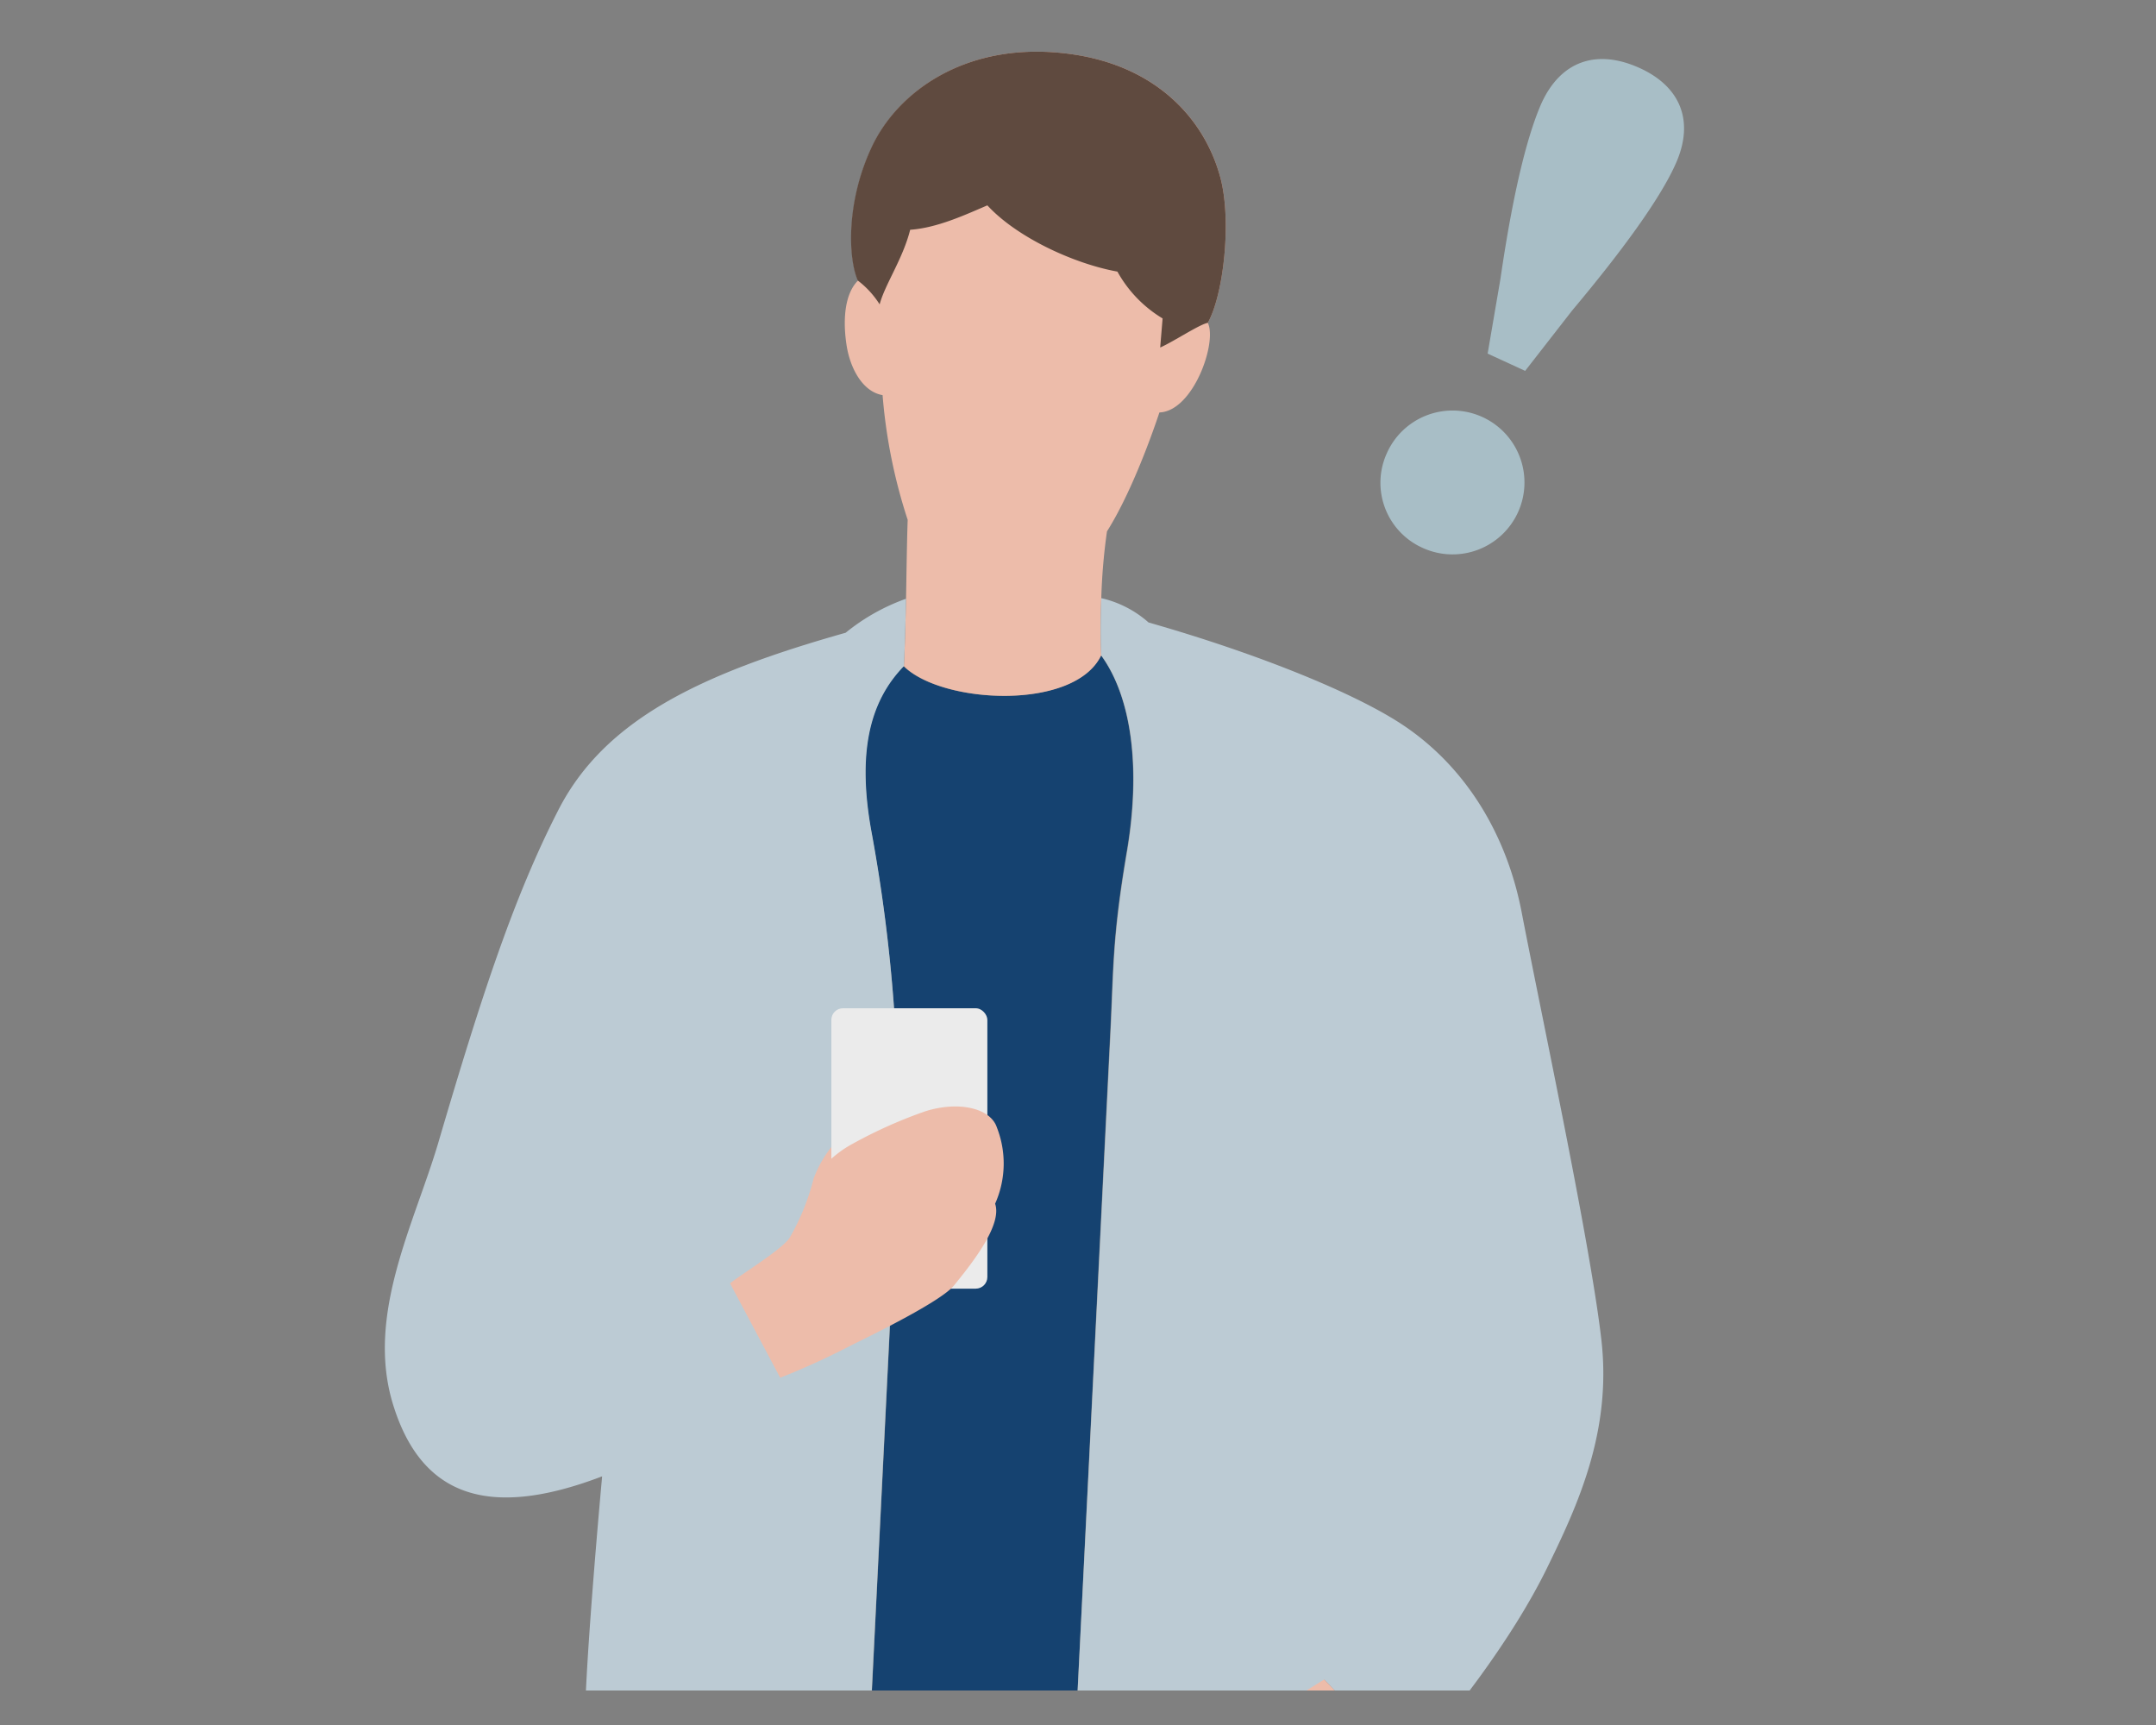 <svg xmlns="http://www.w3.org/2000/svg" xmlns:xlink="http://www.w3.org/1999/xlink" viewBox="0 0 250 200"><rect x="0" y="0" width="250" height="200" fill="#808080" stroke="none"/><defs><style>.cls-1{fill:none;}.cls-2{fill:#a8bec6;}.cls-3{clip-path:url(#clip-path);}.cls-4{fill:#154270;}.cls-5{fill:#edbcaa;}.cls-6{fill:#bccbd4;}.cls-7{fill:#ebebeb;}.cls-8{fill:#5f4a3f;}</style><clipPath id="clip-path"><rect class="cls-1" x="32" y="-4" width="176.67" height="200"/></clipPath></defs><g id="レイヤー_2" data-name="レイヤー 2"><path class="cls-2" d="M160.77,52.64A8.34,8.34,0,1,1,165,63.54,8.27,8.27,0,0,1,160.77,52.64ZM194.3,19c-1.33,3-4.6,8.18-12,17L176.85,43l-4.35-2,1.49-8.7C175.66,20.83,177.41,15,178.73,12,181,7,185.18,5.7,190,7.83S196.55,14,194.3,19Z"/><g class="cls-3"><path class="cls-4" d="M124,215.18s4.37-88.18,4.74-95.66.23-10.94,1.92-20.88c1.65-9.78.48-17.9-3-22.67-3.07,6.46-18.44,5.67-22.89,1.27-4,4.1-5.48,10.12-3.66,19.61A186.34,186.34,0,0,1,104.08,136c-.47,9.55-3.92,79.2-3.92,79.2Z"/><path class="cls-5" d="M104.81,77.24c4.45,4.4,19.82,5.19,22.89-1.27v.08c-.1-2-.09-4.34,0-6.7a69.09,69.09,0,0,1,.66-7.74c2.53-4,4.84-10.07,6.08-13.79,3.93-.14,6.73-8.14,5.61-10.39,1.82-3.22,2.8-11.86,1.46-16.83-1.87-7-7.75-13.39-18.44-14.46C111.84,5,104.13,10.64,101.14,17S98.37,29.9,99.5,32.52C98,34,97.69,36.9,98.16,40c.43,2.81,1.93,5.44,4.18,5.81a62.26,62.26,0,0,0,2.91,14.46c-.09,2.61-.13,5.88-.19,9.16C105,72.14,104.93,74.87,104.81,77.24Z"/><path class="cls-6" d="M104.81,77.24c.12-2.37.19-5.1.25-7.82a23.63,23.63,0,0,0-7,3.94c-16.63,4.7-28,10-33.39,20.7-5.07,9.94-8.81,21.28-13.83,38.37-2.77,9.41-8.46,20-5.27,30.39s10.73,13.52,24.25,8.35c0,0-2,21.67-2,29s.32,15,.32,15h32s3.45-69.65,3.92-79.2a186.34,186.34,0,0,0-2.93-39.13C99.33,87.36,100.82,81.34,104.81,77.24Z"/><path class="cls-6" d="M127.7,69.35c-.09,2.36-.1,4.75,0,6.7V76c3.47,4.77,4.64,12.89,3,22.67-1.69,9.94-1.55,13.4-1.92,20.88S124,215.18,124,215.18H152.8s.19-17.08.75-20.45l9.61,10.1c5.05-5.62,12.06-14.54,16.21-23,3.56-7.27,7.51-15.8,6.33-26.38-1.22-10.88-6.87-37.32-9.25-49.65-1.7-8.88-6.33-16.7-13.61-21.63-5.54-3.75-17-8.39-29.66-12A12.44,12.44,0,0,0,127.7,69.35Z"/><rect class="cls-7" x="96.4" y="116.9" width="18.09" height="32.51" rx="1.35"/><path class="cls-5" d="M90.47,159.74a89.27,89.27,0,0,0,8.35-3.82c3.18-1.56,10.34-5.11,11.79-6.87,2.36-2.88,5.6-7.11,4.78-9.49a11.44,11.44,0,0,0,.2-8.85c-.74-2.22-4.38-3.08-8.25-1.88a54.16,54.16,0,0,0-8.45,3.77,12.65,12.65,0,0,0-2.49,1.75V133a13.23,13.23,0,0,0-2.06,3.66,26.81,26.81,0,0,1-2.8,6.89c-1,1.4-5.38,4.06-6.89,5.24Z"/><path class="cls-5" d="M163.16,204.83c-2.81,3.36-7.63,6.78-11.21,9.07-1.68,3.18-6.26,5.34-8.32,6.27s-8.22,1.81-10.46-.06a3.34,3.34,0,0,1-4.53-3.53c.32-2.25,2.44-9.49,5.08-12.69,2.05-2.48,4.3-3,7.48-3.17s9.92-4.49,12.35-6Z"/><path class="cls-8" d="M123.07,6.14c10.69,1.07,16.57,7.48,18.44,14.46,1.34,5,.36,13.61-1.46,16.83-1,.19-4,2.2-5.52,2.86l.28-3.37a14.55,14.55,0,0,1-5.24-5.43c-5-.9-11.65-3.95-15.08-7.68-2.62,1.12-5.82,2.61-8.95,2.83C104.7,30,102.6,33,102,35.29a10.54,10.54,0,0,0-2.54-2.77c-1.13-2.62-1.36-9.16,1.64-15.52S111.84,5,123.07,6.14Z"/></g></g></svg>